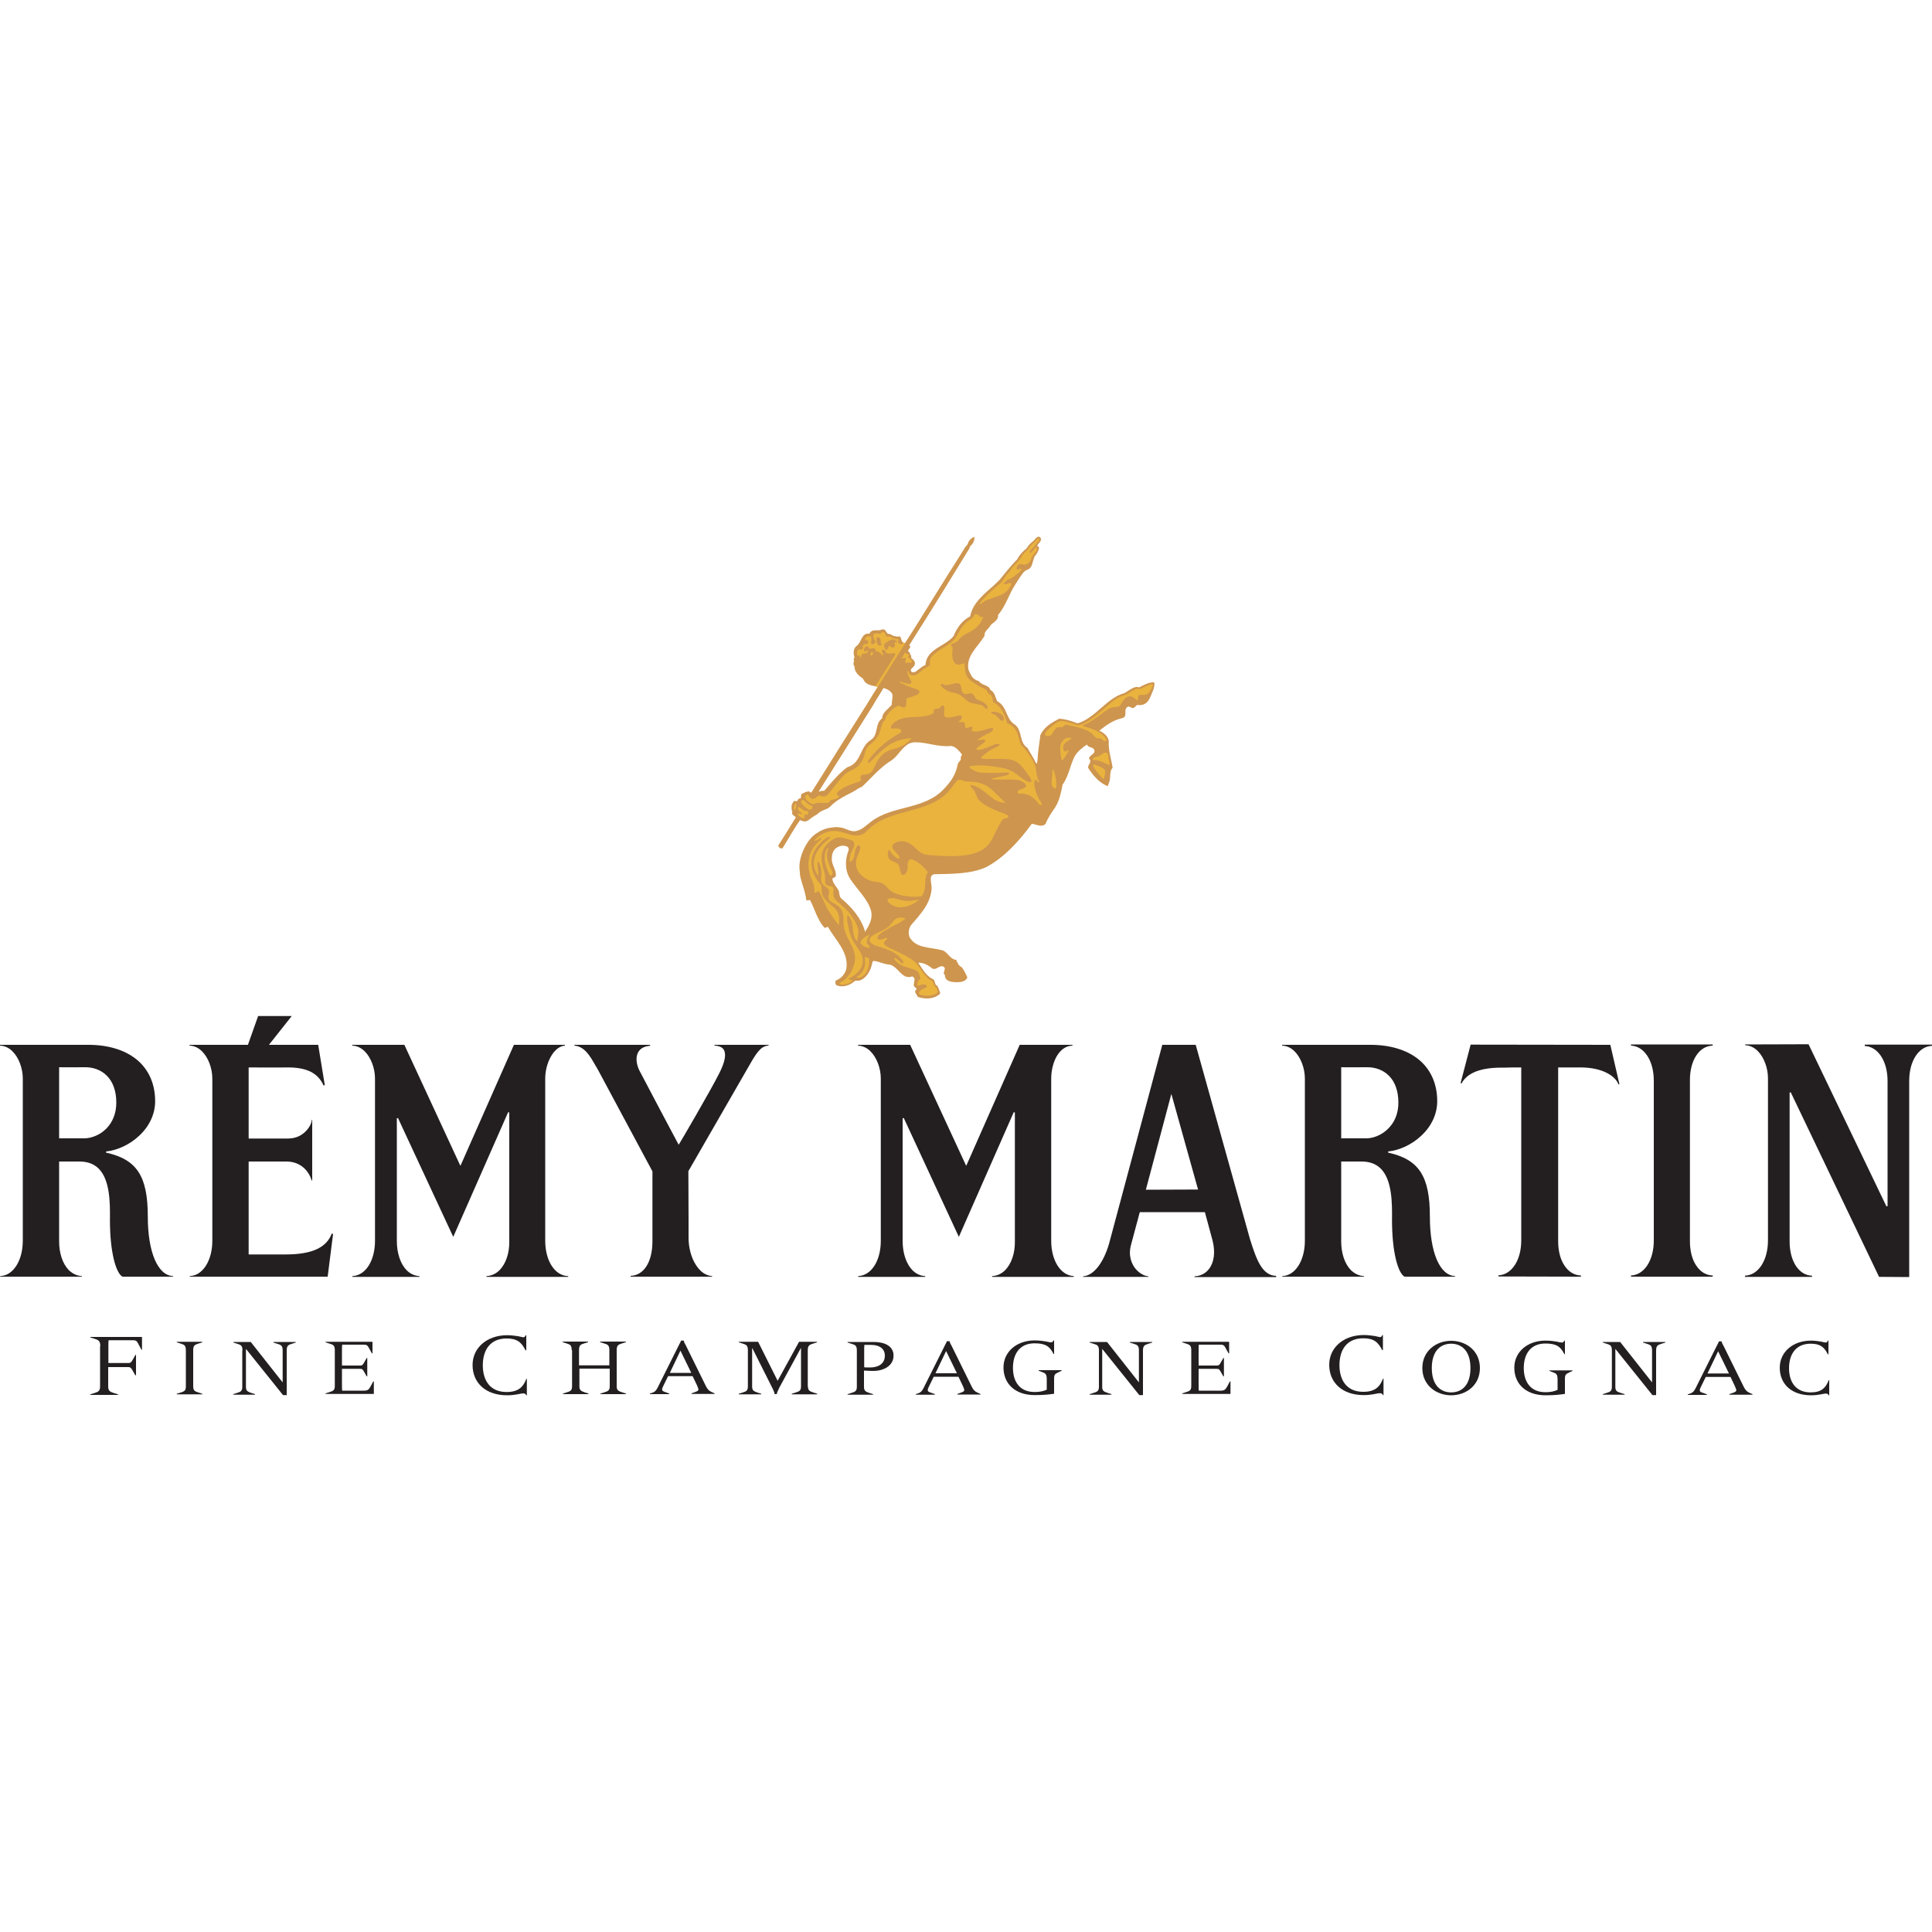 <?xml version="1.0" encoding="utf-8"?>
<!-- Generator: Adobe Illustrator 23.0.1, SVG Export Plug-In . SVG Version: 6.00 Build 0)  -->
<svg version="1.1" id="Layer_1" xmlns="http://www.w3.org/2000/svg" xmlns:xlink="http://www.w3.org/1999/xlink" x="0px" y="0px"
	 viewBox="0 0 1000 1000" style="enable-background:new 0 0 1000 1000;" xml:space="preserve">
<style type="text/css">
	.st0{fill-rule:evenodd;clip-rule:evenodd;fill:#231F20;}
	.st1{fill-rule:evenodd;clip-rule:evenodd;fill:#CE954E;}
	.st2{fill-rule:evenodd;clip-rule:evenodd;fill:#EAB33E;}
</style>
<g>
	<path class="st0" d="M76.5,629.7c0-21-5.7-29.6-21.6-33.1l0,0l0-0.6l0,0c5.9-0.6,12.3-3.6,17.1-8.1c5.4-5,8.3-11.4,8.3-17.9
		c0-9.1-3.4-16.6-9.7-21.7c-6.1-4.9-14.7-7.5-24.9-7.5l0,0H0v0.4l0,0c2.4,0.1,4.6,1.1,6.5,3c3.2,3.2,5.3,8.7,5.3,14.1l0,0v83.9l0,0
		c0,10.3-5,18.1-11.7,18.3c0,0.1,0,0.2,0,0.3l0,0h42.3v-0.1v-0.2l0,0c-2.5-0.1-4.8-1.2-6.8-3.1c-3.2-3.3-5-8.7-5-14.9
		c0-2.9,0-10.7,0-20.6l0,0l0-20.4v-0.3h0.3h10.2l0,0c4.2,0,7.5,1.2,10,3.7c5.9,5.9,5.9,17.9,5.8,26.6c0,16.9,3.2,27.6,6.5,29.3
		c1,0,17.2,0,26.2,0l0,0v-0.3l0,0C81.7,660.2,76.5,648.2,76.5,629.7L76.5,629.7L76.5,629.7L76.5,629.7z M43.7,589.2H30.9h-0.3v-0.3
		v-29.3v-6.9v-0.3l0.3,0l0,0c0.1,0,6.8,0.1,12.9,0c4.5-0.1,8.6,1.5,11.4,4.3c3.3,3.2,5,8.1,5,14c0,5.4-1.8,10-5.1,13.4
		C51.4,587.9,46.6,589.2,43.7,589.2L43.7,589.2L43.7,589.2L43.7,589.2z"/>
	<path class="st0" d="M740.1,629.7c0-21-5.7-29.6-21.6-33.1l0,0l0-0.6l0,0c5.9-0.6,12.3-3.6,17.1-8.1c5.4-5,8.3-11.4,8.3-17.9
		c0-9.1-3.4-16.6-9.7-21.7c-6.1-4.9-14.7-7.5-24.9-7.5l0,0h-45.7v0.4l0,0c2.4,0.1,4.6,1.1,6.5,3c3.2,3.2,5.3,8.7,5.3,14.1l0,0v83.9
		l0,0c0,10.3-5,18.1-11.7,18.3c0,0.1,0,0.2,0,0.3l0,0h42.3v-0.1v-0.2l0,0c-2.5-0.1-4.8-1.2-6.8-3.1c-3.2-3.3-5-8.7-5-14.9
		c0-2.9,0-10.7,0-20.6l0,0l0-20.4v-0.3h0.3h10.2l0,0c4.2,0,7.5,1.2,10,3.7c5.9,5.9,5.9,17.9,5.8,26.6c0,16.9,3.2,27.6,6.5,29.3
		c1,0,17.2,0,26.2,0l0,0v-0.3l0,0C745.2,660.2,740.1,648.2,740.1,629.7L740.1,629.7L740.1,629.7L740.1,629.7z M707.3,589.2h-12.8
		h-0.3v-0.3v-29.3v-6.9v-0.3l0.3,0l0,0c0.1,0,6.8,0.1,12.9,0c4.5-0.1,8.6,1.5,11.4,4.3c3.3,3.2,5,8.1,5,14c0,5.4-1.8,10-5.2,13.4
		C714.9,587.9,710.2,589.2,707.3,589.2L707.3,589.2L707.3,589.2L707.3,589.2z"/>
	<path class="st0" d="M293.9,660.5c-6.8-0.3-11.7-8-11.7-18.3l0,0v-83.9l0,0c0-7.8,4.2-16.6,10.2-17.1l0,0v-0.4h-26.4l-27.4,62
		l-0.3,0.6l-0.3-0.6l-28.7-62l-27,0v0.4l0,0c2.4,0.1,4.6,1.1,6.5,3c3.2,3.2,5.3,8.7,5.3,14.1l0,0v83.9l0,0c0,10.4-4.9,18-11.7,18.3
		l0,0v0.4h34.7l0,0c0-0.1,0-0.3,0-0.4c-2.4-0.1-4.6-1.1-6.5-2.9c-3.3-3.3-5.2-8.9-5.2-15.3l0,0l0-31.6l0-31.9l0.6-0.1l28.6,61.5
		l28.4-64.5l0.6,0.1l0,5.7l0,13.5l0,19.2l0,0c0,13,0,25.3,0,28.3c0.1,6.2-1.8,11.6-5,14.9c-1.9,1.9-4.3,3-6.8,3.1l0,0v0.4h42.3v-0.1
		V660.5L293.9,660.5L293.9,660.5z"/>
	<path class="st0" d="M171.7,638.5c-2.7,7.3-10.3,10.8-23.9,10.8l0,0H129h-0.3V649v-25.2l0-22.3v-0.3h0.3h19.2l0,0
		c7.5,0,11.7,5,13.1,9.8c0.1,0,0.2,0,0.3,0l0,0v-31.4h-0.2l0,0c-0.1,1.6-1.1,3.9-3.2,6c-1.7,1.7-4.6,3.7-9.1,3.7l0,0H129h-0.3v-0.3
		v-29.3v-6.9v-0.3h0.3l0,0c0.1,0,14.5,0.1,20.1,0c9.8,0,15.6,3,18.4,9.4c0.2-0.1,0.4-0.2,0.6-0.3l0,0l-3.4-20.8h-24.8h-0.7l0.4-0.5
		l11.4-14.4h-17.4l-5.2,14.7l-0.1,0.2h-0.2l-30,0v0.4l0,0c2.4,0.1,4.6,1.1,6.5,3c3.2,3.2,5.3,8.7,5.3,14.1l0,0v83.9l0,0
		c0,10.3-5,18.1-11.7,18.3l0,0v0.3h71.4l2.8-22.1L171.7,638.5L171.7,638.5L171.7,638.5z"/>
	<path class="st0" d="M369.8,540.8l0,0.4l0,0c2.3,0.1,4,0.8,4.8,2.1c1.4,2.3,0.7,6.3-2.3,12.2c-4.5,9-20.5,36.3-20.7,36.5l0,0
		l-0.3,0.5l-0.3-0.5l0,0c-0.2-0.3-18.7-35.2-20.1-38c-1.3-2.7-2.2-6.6-0.5-9.5c1.1-1.9,3.2-3,6.1-3.2l0,0l0-0.5l-39.2,0v0.4l0,0
		c5.2,0.5,7.9,5.1,10.5,9.6c0.6,1,1.1,1.9,1.7,2.9l0,0l28.2,52.6l0,0.1v0.1v19.6l0,0c0,8.2,0,14.7,0,16.7
		c-0.1,10.6-4.5,17.3-11.3,17.6l0,0v0.4h42.2l0,0c0-0.1,0-0.2,0-0.3c-3.3-0.2-6.3-2.3-8.6-6.1c-2.3-3.7-3.6-8.7-3.6-13.7l0,0l0-8.8
		l-0.1-25.5v-0.1l0-0.1l0,0c0,0,29.6-51.4,29.6-51.4l0,0l1.9-3.3l0,0c3.5-6.1,5.9-10.2,10-10.3l0,0v-0.4H369.8L369.8,540.8
		L369.8,540.8z"/>
	<path class="st0" d="M555.8,660.5c-6.8-0.3-11.7-8-11.7-18.3l0,0v-83.9l0,0c0-4.1,1-8.3,2.8-11.5c2.1-3.6,4.9-5.5,8.2-5.6l0,0v-0.4
		h-27.3l-27.4,62l-0.3,0.6l-0.3-0.6l-28.7-62l-27,0v0.4l0,0c2.4,0.1,4.6,1.1,6.5,3c3.2,3.2,5.3,8.7,5.3,14.1l0,0v83.9l0,0
		c0,10.4-4.9,18-11.7,18.3l0,0v0.4h34.7l0,0c0-0.1,0-0.3,0-0.4c-2.4-0.1-4.6-1.1-6.5-2.9c-3.3-3.3-5.2-8.9-5.2-15.3l0,0l0-31.6
		l0-31.9l0.6-0.1l28.5,61.5l28.4-64.5l0.6,0.1l0,5.7l0,13.5l0,19.2l0,0c0,13,0,25.3,0,28.3c0.1,6.2-1.8,11.6-5,14.9
		c-1.9,1.9-4.2,3-6.8,3.1l0,0v0.4h42.3v-0.1V660.5L555.8,660.5L555.8,660.5z"/>
	<path class="st0" d="M660.5,660.4c-7.1-0.3-10-7.8-13.5-19l0,0l-28.1-100.6l-17.3,0l0,0c-1.4,5.3-27.6,103.1-27.6,103.1
		c-3,10.1-8.1,16.4-13.4,16.7l0,0v0.3h33.8l0,0c0-0.1,0-0.2,0-0.3c-2.3-0.1-5-1.8-6.9-4.2c-1.5-2-3.8-6.2-2-12.4l0,0l4.4-16.4
		l0.1-0.2h0.2l33.2,0h0.2l0.1,0.2l0,0c0,0,4,14.8,4,14.8c1.4,5.9,0.7,11.1-2,14.5c-1.8,2.3-4.4,3.6-7.4,3.7l0,0v0.4h42.3l0,0
		C660.5,660.7,660.5,660.5,660.5,660.4L660.5,660.4L660.5,660.4L660.5,660.4z M619.7,615.7l-26.2,0.1h-0.4l0.1-0.4l12.8-48.1
		l0.3-1.1l0.3,1.1l13.4,48l0.1,0.4L619.7,615.7L619.7,615.7L619.7,615.7z"/>
	<path class="st0" d="M833.5,540.8l-72.3-0.1l-5.2,19.9l0,0c0.2,0.1,0.4,0.2,0.5,0.2c2.8-5.4,9.6-8.1,20.2-8.2c0.5,0,1.3,0,2.4,0
		c1.9-0.1,4.7-0.1,8-0.1l0,0h0.3v0.3V642l0,0c0,10.2-4.9,17.8-11.8,18.1c0,0.2,0,0.4,0,0.6l0,0l42.7,0.1l0,0c0-0.2,0-0.4,0-0.6
		c-3.4-0.1-6.4-1.9-8.5-5.1c-2.2-3.2-3.3-7.7-3.3-12.7c0-3.4,0-44.9,0-72.3l0,0l0-17.3v-0.3l0.3,0l0,0c4.6,0,9,0,11.2,0
		c11.5,0,18.2,4.5,19.7,8.8c0.1,0,0.3-0.1,0.5-0.2l0,0L833.5,540.8L833.5,540.8L833.5,540.8z"/>
	<path class="st0" d="M878,655.1c-2.2-3.2-3.3-7.7-3.3-12.7c0-2.6,0-21.2,0-41.7c0-20.5,0-39.1,0-41.7c0-4.9,1.1-9.4,3.3-12.7
		c2.1-3.2,5.1-5,8.5-5.1c0-0.1,0-0.4,0-0.6l0,0h-42.3l0,0c0,0.2,0,0.4,0,0.6c6.8,0.3,11.8,7.8,11.8,18.1l0,0v41.4v41.4l0,0
		c0,10.2-4.9,17.8-11.8,18.1c0,0.2,0,0.4,0,0.6l0,0h42.3l0,0c0-0.2,0-0.4,0-0.6C883.1,660.1,880.1,658.3,878,655.1L878,655.1
		L878,655.1L878,655.1z"/>
	<path class="st0" d="M965.2,540.8c0,0.2,0,0.4,0,0.6c6.8,0.3,11.8,7.8,11.8,18.1l0,0l0,21.4l0,43.4l-0.6,0.1l-40.3-83.9l-32.8,0.1
		v0.4l0,0c2.4,0.1,4.6,1.1,6.5,3c3.2,3.2,5.3,8.7,5.3,14.1l0,0v83.9l0,0c0,10.4-5,18-11.9,18.3c0,0.2,0,0.4,0,0.6l0,0h34.7l0,0
		c0-0.2,0-0.4,0-0.6c-3.4-0.1-6.2-1.9-8.3-5c-2.1-3.2-3.3-7.6-3.3-12.7l0,0l0-18.6l0-58.5l0.6-0.1l45.7,95.5l15.6,0.1V559.4l0,0
		c0-10.2,4.9-17.8,11.8-18.1c0-0.1,0-0.4,0-0.6l0,0H965.2L965.2,540.8L965.2,540.8z"/>
	<path class="st1" d="M461.4,393.6c-5.8,3.5-10,8.7-15.1,13.5c-1.8,0.7-3.4,2-5.1,2.9c-4.2,2.1-8.7,4.4-11.6,7.6
		c-2.2,1.9-3.9,1.2-6.8,4c-1.6,0.8-3.2,2-4.2,2.8c-2,1.5-3,0.5-4.5,0.1c-3.2,4.5-6.1,9.8-9.1,14.6c-1.1,0.1-1.6,0-2.2-1.4
		c3-4.8,6.2-9.8,9.1-14.6c-0.2-0.7-2.8-1.5-1.7-2.9c-0.6-0.7-0.4-1.7-0.5-2.9c0-0.7,0.4-1.2,0.6-1.7c0.8-2.2,2,0,2.6-1.4
		c0.5-1.3,1-0.6,1.6-1.2c0.3-1.7-0.2-2.1,1.7-2.6c0.9-0.7,1.1-0.4,2.2-0.8c0.4-0.1,1.1,0.6,1.5,0.7c5.1-8,10.1-16.2,15.3-24.4l0,0
		l13.7-21.7l0,0c1.5-2.6,5.4-8.7,5.4-8.7s-1-0.2-1.4-0.3c-2.5-0.6-5-0.9-6.2-3.9c-2.3-1.6-4.5-3.5-4.4-6.4c-0.7-0.6-0.7-1.9-0.2-2.6
		c-0.1-0.4-0.6-1,0.2-2c-0.8-2.5-0.6-4.6,1.1-6c2.6-1.8,2.5-7,6.6-6.3c1.4-2.9,4.3-1.1,6.2-2.1c2.9-0.9,2.2,2.8,4.4,2.2
		c1.4,1,3.1,1.6,5.1,1.3c1.3,0.9,0.3,3.2,2.7,3.5c2.3-3.6,4.8-7.4,7-11c5.5-8.9,10.5-16.9,15.9-25.5c3.3-5.1,5.4-8.6,8.5-13.5
		c0.8-0.7,1.1-1.2,1.4-2.2c0.9-2.2,3.2-2.8,3.2-2.8c0,0,0.2,2.2-1.4,4c-0.8,0.7-1,1-1.2,1.9c-5.2,8.5-20.9,34.1-31.2,50.2
		c1.7,1.1-1.2,2.2-0.4,3.3c0.4,0.4,0.8,0.1,0.8,0.8l0,0l-0.1,0.5l0,0c1.1,0.5,0.5,1.4,0.9,2.2c1.2,0.7,2.3,2.1,1.5,3.6
		c-0.3,1-2.3,1.7-1.8,2.9c0.3,0.3,0.4,0.6,0.9,0.7l0,0l1.3-0.2l0,0c1.8-1.2,3.3-2.8,5.3-3.6c0.5-8.4,10.3-9.6,14.6-15
		c1.6-4.1,4.4-8.1,8.6-10.2c0.7-4.7,4.1-8.6,7.7-12c2.5-2.3,5.3-4.6,7.5-6.9c0,0,5.6-7.1,9.1-10.6l0,0l0.8-1.4l0,0
		c1.2-1.6,2.1-2.7,4.2-4.4c0.8-1.6,2.3-2.8,3.6-3.9c1.2-1.5,2-2.1,2.4-2c0.5,0,1.3,0.3,1.3,1.3c0,1.3-1,1.7-2.1,3.5
		c0.6,0,1.2,0.6,1.1,1.3c-0.3,1.2-1.2,2.9-2.4,4.3c-0.4,1.5-0.8,2.3-1.1,3.6c-0.7,2.5-1.8,2.7-2.7,3.2c-1.5,0.4-2.6,2-6,7.4
		c-3.4,5.1-4.9,11.1-9,15.9c0.2,3.4-3.2,3.7-4.4,6.2c-3.9,4.1-1.9,3.4-2.9,5.1c-3.4,5.4-9.4,10-8,17.1c1.1,2.2,1.7,4.9,5.3,5.8
		c1.8,2.5,5.2,1.9,6,4.6c2.3,1.1,2.6,3.8,3.5,5.8c5.4,2.8,4.4,9.4,9.3,12.2c3.9,3.2,2,9.1,6.4,12c1.5,2.7,3.3,5.4,4.6,8.2
		c0.7-0.5,0.5-1.8,0.7-2.7c0.1-3.8,1-8.5,1.4-12.1c1.9-4.2,5.7-6.4,9.7-8.5c3.4,0.2,6.5,1.2,9.5,2.4c9.2-2.6,15.1-13.2,24.4-15.7
		c2.4-1.3,5.1-3.9,7.5-2.9c2.5-1.3,4.8-2.6,7.7-2.7c0.6,1.1-0.1,3.3-0.5,4.3c-1.7,3.8-2.4,8.2-8.3,7.5c-1.1,0.9-1.6,2.2-3.1,1.3
		c-0.6-0.4-1.3-0.7-2-0.2c-2.1,1.7,0.7,5.1-2.9,5.8c-4.3,0.9-8.1,3.7-11.5,6.4c2.3,1.1,4.4,2.7,4.9,5.3c-0.3,5,1.3,9.3,2,13.9
		c-1.9,1.9-0.8,5.1-1.8,7.5l0,0l-0.7,2l0,0c-4.3-1.5-7.8-5.7-10.2-9.5c-0.2-1.7,2.3-3.1,0.5-4.7c-0.1-1.9,3.7-2.4,2.6-4.7
		c-0.9-1.6-2.9-0.8-3.7-2.6c-2.1,1.3-4.7,3.4-6.2,5.8c-2.6,4.8-3.1,10.4-6.4,14.9c-0.8,4.1-1.6,8.2-3.8,11.7
		c-1.8,2.7-3.8,5.4-4.9,8.4c-1.5,2.2-4.6,0.7-6.2,0.4c-0.5-0.1-1-0.4-1.1-0.1c-6.4,8.7-14.3,17.5-23.7,22.4
		c-8,3.5-17.4,3.4-26.8,3.6c-3.1,0.8-1.1,4.6-1.3,7.7c-0.7,7.5-5.3,12.5-10.7,18.7c-1.2,2-1.5,4-0.7,6.2c3.3,5.8,10.4,5.1,16.2,6.6
		c3.4,0.4,4.5,4.9,7.9,5.1c0.6,1.4,1.4,3.3,2.9,3.8c1.2,1.6,2.1,3.5,2.9,5.3c-0.8,2-2.9,2.4-5,2.5c-2.3,0-6.7-0.1-6.6-3.7
		c-1.9-1.3,1.7-3.8-1.4-4.6c-2-0.1-3.4,2.3-5.3,1.1c-2-1.7-4.5-3-7.1-2.9c2.1,3.1,4.1,7,7.8,8.6c1.1,0.9,0.5,2.8,2,3.3
		c0.7,1.2,1.2,2.6,1.6,4c-2.9,2.9-7.4,3.2-11.7,1.8c-0.2-1.3-2.4-2.5-0.7-3.8c0.3-1.3-1.4-1-1.3-2.2c-0.2-1.6,1.4-3.8-0.9-4.6
		c-5.6,2.1-7.5-6.3-12.6-6.2c-2.9-0.5-7-2.4-7.8-1.6c-0.2,0.8-0.4,1.6-0.7,2.7c-0.9,3-3.1,6.5-6.4,7.3l0,0h-0.4l0,0
		c-0.3,0.1-1.3-0.2-1.8,0.2c-2.4,2.2-5.8,3.3-8.9,2.4c-1.2-0.3-1.3-1.8-0.9-2.7c2.7-0.9,4.9-3.4,5.5-6.2c1.2-8.7-5.7-14.6-9.5-21.5
		c-0.9-0.2-1.6,1.1-2.2,0c-3.5-4.1-4.7-9.3-7.1-13.9c-0.8-0.3-1.4,0.7-2-0.2c-0.5-4.7-2.6-8.7-3.3-13.3c0.2-0.9-0.3-2.2-0.2-3.3
		c-0.3-5,3.1-13.8,8.4-17.5c2.6-1.8,4.9-2.9,8.5-3.3c1.9-0.2,2.2-0.3,3.4-0.1c3.3,0.1,5.6,2.4,8.7,2c3.7-0.8,5.2-2.8,8.3-5.1
		c11.4-8.5,27.5-5.8,37.7-17c3.3-3.5,5.8-6.9,6.9-12.4c0.4-1.9,1.9-1.6,1.6-3.6c-0.1-0.8,0.8-0.9,0.5-1.8c-1.7-1.9-3-3.8-5.5-4.2
		c-6.8,0.7-12.2-1.9-18.5-1.9c-1-0.1-2.5,0.3-3.5,0.8C466.6,387.1,464.8,391.3,461.4,393.6C461.4,393.6,461.4,393.6,461.4,393.6
		L461.4,393.6L461.4,393.6z M438.3,438.1c-1.5-0.6-3.3-0.5-5,0.5c-2.5,1.5-2.9,4.2-2.7,7.1c0.4,2.7,2.4,5,2,7.8
		c-0.4,0.8-1.3,0.7-1.8,1.3c0.2,2.4,2.2,4.1,3.3,6.2c0.5,1.3,0.2,3,1.3,4c5.6,4.7,10.2,10.2,12.2,16.6c0,0,0,0.6,0,0.9
		c2.1-3.2,4.2-6.7,3.3-10.9c-1.7-6.3-7.2-11.1-10.8-16.6c-2.7-4.1-2.9-9.7-0.9-14.8C439.3,440.1,439.6,438.7,438.3,438.1
		L438.3,438.1L438.3,438.1L438.3,438.1L438.3,438.1z M423.7,409.8c0,0,1.3-0.6,2.9-0.5c0.3-0.1,7.2-9,12-12.2
		c7.3-2.1,6.3-10.5,12.1-14.1c4.2-2.6,1.9-8.3,5.9-11.2c0-3,3.1-4.8,4.9-6.9c0.1-1.8,0.6-3.8,0.4-5.5c-0.8-1.9-2.9-2.8-4.6-3.3
		c-1.9,3.3-3.3,5.2-5.5,9.1C442.3,380.2,433.5,394.4,423.7,409.8L423.7,409.8L423.7,409.8L423.7,409.8L423.7,409.8z"/>
	<path class="st2" d="M468.6,332.8l-14.2,22.7l-1.3-0.3l0,0c0,0,14.2-22.5,14.4-22.8C467.9,332.8,468.6,332.8,468.6,332.8
		L468.6,332.8L468.6,332.8L468.6,332.8L468.6,332.8z"/>
	<path class="st2" d="M451.3,337.5c-0.6,0.1-1.2,1.9-0.4,1.8C451.8,339.2,452.4,337.3,451.3,337.5L451.3,337.5L451.3,337.5
		L451.3,337.5L451.3,337.5z"/>
	<path class="st2" d="M468.7,337.4c-0.8,1.2,2.8,0.7,1.3,2.7c-0.1,0.2,0.6-0.1,1.9,2.2c0.2,0.4,0.2,0.7-0.3,0.7
		c-1.2-0.2-3.5,0.4-3.2-0.4c0.7-1.4,0.7-1.9,0.4-2c-1.1-0.2-2.5,0.7-2,0C467.3,339.7,468.7,337.4,468.7,337.4L468.7,337.4
		L468.7,337.4L468.7,337.4L468.7,337.4z"/>
	<path class="st2" d="M449.8,329.3c-1,0.1-1.7,0.4-2.1,1.5c-0.4,0.9,2.2,0.2,1.7,1.7c-0.6,1.6-0.9,0.3-2,1c-1.8,1.2,0,1.4-1.1,2.4
		c-1.5,1.3-1.1-1.1-2.3,0.7c-0.6,0.8-0.6,2.9,0.1,2.7c1-0.3,1,0.5,1.4,1.4c0.4,0.9-0.4-2.1,1.3-2.4c1.7-0.3,2.4,0,2.4-1.3
		c0-1.3-1.9,1.5-2-0.5c0-1.5,1.1-2,1.5-2c1.5,0,0.6,1.7,2,1.3c3.3-1.1,1.7,1.2,3.2,1.4c2.2,0.3,2.2,2.1,3,2c0.8,0-1.3-2.9,0-2.9
		c2.3,0,0.9,1.7,2.5,1.9c1.6,0.2,3.1-0.2,3.7,0c0.6,0.2,1,1,1.2,1c0.2,0,2.9-4.4,3.4-5.2c0.2-0.2-1.7-0.3-2.6-1.2
		c-0.7-0.7,0.3-2-0.4-2c-3,0-3.1-1.6-5.2-1.3c-1.6,0.3-1-2.4-2.5-2.3c-1.5,0.1-0.1,0.9-1.9,0.8c-1.8-0.1-2.7-0.6-3,0.7
		c-0.2,1.3,0.1,2,1,3.2c0.6,0.8-2,2.2-2.2,1.2c-0.2-1,0.5-2.6,0-3.3C450.5,329.2,449.8,329.3,449.8,329.3L449.8,329.3L449.8,329.3
		L449.8,329.3L449.8,329.3z"/>
	<path class="st2" d="M541.5,378.8c1.6-2,5.2-5.2,7.5-5.6c2.2,0.1,2.3,0.2,4.8,0.9c2.1,0.6,2.2,0.8,4.4,1.3
		c8.4-2,16.7-13.4,22.4-15.1c3.3-1,3.9-1.9,6.1-3.1c0.9-0.5,1.5-0.8,2.8-0.6c0.9,0.1,1.1-0.1,2.2-0.7c2-0.9,2.1-1,3.5-1.5
		c1.4-0.4,1.8-0.2,1.4,0.5c-0.7,1.4-1.6,4.8-4.5,4.8c-2.9,0.1-2.8-0.5-3,1.2c-0.2,1.8,0.3,2.2-1.8,0.6c-2.1-1.6-3.7-1.6-5.8,1
		c-1.9,2.3-1.2,3.2-3.6,3.4c-3.3,0.3-3.6,0.5-6.4,2.6c-2.8,2.2-5.8,4.4-9.2,6.1c-1.7,0.8-2.9,1-0.2,1.7c2.3,0.6,6.8,2.1,9.4,4.8
		c2.1,2.2,1,3.5-1,1.7c-1.9-1.8-1.5,1.2-4.8-2.5c-0.7-0.8-1.2-1.3-2.9-2.1c-4.1-1.8-7.3-2.4-9-2.7c-1.8-0.3-1.6-1-2.8,0
		c-1.2,1-0.7,0.8-2.5,0.9c-1.8,0.2-1.3-0.4-2.9,1.8c-1.6,2.2-1.2,2.8-3.4,2.7C540.2,381,540.9,379.5,541.5,378.8L541.5,378.8
		L541.5,378.8L541.5,378.8L541.5,378.8z"/>
	<path class="st2" d="M552.1,381.9c1.9,0,3.7-0.3,1.1,1.3c-2.5,1.6-3.1,2.2-2.8,4.8c0.1,0.9,1.4,1.2,1.8,0.7c0.7-1,1.1-0.6,0.6,0.5
		c-0.5,1.1-1.1,1.9-2.1,3.3c-1.2,1.7-1,1.3-1.3,0.3c-0.5-1.8-1.2-7.2,0.2-8.7C550.8,382.6,551.7,381.9,552.1,381.9L552.1,381.9
		L552.1,381.9L552.1,381.9L552.1,381.9z"/>
	<path class="st2" d="M566.8,391.9c2.3-0.5,2.3-0.6,3.8-1.7c1.5-1.1,2.9-1,3.1,1.3c0.2,2.3,0.7,3.6,0.7,4.3c0,0.7-4.7-2.4-7.4-2.3
		C564.8,393.6,565.8,392.1,566.8,391.9L566.8,391.9L566.8,391.9L566.8,391.9L566.8,391.9z"/>
	<path class="st2" d="M566.8,395.8c2.4,0.9,5.1,2,5.2,3.2c0.1,1.2-0.3,3.1-0.5,3.8c-0.2,0.7-0.5,0.4-1-0.1c-0.5-0.5-4.4-5.1-4.6-6
		C565.8,395.9,565.8,395.4,566.8,395.8L566.8,395.8L566.8,395.8L566.8,395.8L566.8,395.8z"/>
	<path class="st2" d="M544.7,399.7c0,3.9-1.3,6.7,0.8,8.1c1.2,0.8,0.9,0.6,1.2-0.8c0.2-1.5-0.2-5.3-1.1-7.7
		C544.6,396.9,544.7,399.1,544.7,399.7L544.7,399.7L544.7,399.7L544.7,399.7L544.7,399.7z"/>
	<path class="st2" d="M430.5,453c0.6-0.7,0.6-1.5,0.2-2.1c-5.1-9.9-1.1-10.9-2.2-12.2c-1.7,2-2.8,5.8,0.3,12.8
		C429.9,453.5,429.9,453.7,430.5,453L430.5,453L430.5,453L430.5,453L430.5,453z"/>
	<path class="st2" d="M471.1,466.3c1.4-0.1,3.6-0.5,4.7-0.7c-1.2,1.2-3.3,2.3-4.4,2.8c-2.3,1-7.5,2.7-11.4-1.3
		c-1.3-1.3-0.4-2.2,1.4-2.2C464,464.7,466.7,466.6,471.1,466.3L471.1,466.3L471.1,466.3L471.1,466.3L471.1,466.3z"/>
	<path class="st2" d="M454.6,484.3c-0.5,0.6-0.9,2.4,1.2,2c1.1-0.2,1.6-0.3,2.2-0.7c0.7-0.4,1.5,0.3,1.2,0.5c-1.4,1.2-2,1.7-1.4,2.8
		c1,1.7,13.4,5.7,16.9,10.2c2.2,2.9,4.2,6.9,7.2,8.3c0.4,0.2,0.8,0.4,0.8,0.5c1,3.5,1.7,2.3,2.3,4.1c0.6,1.6,0.3,1.8-0.5,2.3
		c-0.9,0.6-3.2,1.5-6.7,0.9c-4-0.6-1.9-2.7,1-3.8c2.2-0.8,0.1-2.8-3.1-1.3c-1.2,0.6-1.2-0.8-0.3-2.5c0.8-1.6,1.6,0.4,0.4-3.3
		c-1.2-3.7-7.1-2.5-11.2-6c-2.9-2.5-2-4.1,1.7-0.1c0.9,1,2.3,0.4,0.2-1.9c-2.4-2.7-4.7-4.3-13.1-6.8c-0.8-0.2-7.2-2.8,0.1-6.3
		c5-2.4,5.9-2.6,8.7-6.2c1.6-2,2.9-2.5,6.6-1.7c-1.4,1.4-3.6,2.6-5.8,3.6C461.3,479.8,455.7,482.8,454.6,484.3L454.6,484.3
		L454.6,484.3L454.6,484.3L454.6,484.3z"/>
	<path class="st2" d="M450.1,483.8c-1.5,2.6-2.1,4.2-0.7,5.3c1.3,0.9,1,2.1-1.3,1.1c-2.1-0.9-4.3-2.3-0.6-5
		C448.2,484.6,449.5,484,450.1,483.8L450.1,483.8L450.1,483.8L450.1,483.8L450.1,483.8z"/>
	<path class="st2" d="M445.8,503.7c2.6-3.2,2-6.7,1.8-8.4c-0.1-0.3,0.5,0.1,0.8,0.2c0.4,0.1,0.5,0.2,1.2,0.4
		c0.3,0.1,0.3,0.4,0.3,0.9c0,4.6-1.6,8.1-4.8,9.2c-0.5,0.2-1.5,0.1-2-0.2C444.3,505.2,444.7,505,445.8,503.7L445.8,503.7
		L445.8,503.7L445.8,503.7L445.8,503.7z"/>
	<path class="st2" d="M477,463.9c-2.8,0.6-9.4,0.3-13.6-1.5c-5.7-2.5-3.6-5.4-10.4-6c-4.9-0.5-13.2-5.7-8.7-14.4
		c2.2-4.7-0.1-5.4-1-3.4c-1.2,2.5-0.7,4.1-1.7,6c-0.2,0.4-0.9,1.4-1.8,1.6c-0.1-1.3,0-2.1,0.2-3.1c0.5-3.2,4.8-7.1-0.2-8.5
		c-4.9-1.4-6.7-2.1-10.6,1.3c-5.1,4.4-4.5,8.9-2.6,15.3c0.5,1.7,0.5,3,0.5,4c-0.1,2-0.3,2.9,2.4,3.4c1.7,0.3,2.1,0.5,1.9,2.6
		c-0.3,3.6,0.4,4.1,3.9,7.1c4.9,4,7.6,9,8.3,10.9c1.4,3.7,0.3,4.9,0.2,7.9c-0.5-0.3-1.2-0.7-1.7-2.5c-0.8-2.5-0.6-4.1-1-6.5
		c-0.3-1.7-1.3-3.7-2.4-4.5c-0.5,2.3-0.1,4,0.4,5.8c1.5,11,8.8,12.4,7.3,19.7c-0.6,2.7-2.7,4.5-3.6,5.2c-1.3,1.1-2.3,1.6-3.8,2.3
		c0.8,0.5,1.4,0.8,2.6,0.8c-1.1,0.7-1,0.8-1.8,1.3c-0.9,0.5-2.7,1-3.9,0.9c-1.2-0.2-2.1-0.3-0.3-1.4c1.4-0.9,2.5-1.6,4.5-4.4
		c7.3-12.6-4-16.1-3.5-27.3c0.4-10.9-9.3-7.4-7.7-13.4c1.3-4.9-3.6-3-3.9-7.8c0-0.5,0-1.1,0.1-1.7c0.6-4.7-2.1-10-2-6.3
		c0,1.8,1.1,6.7,0.1,5.5c-2.4-3.2-3-8.3,0.7-13.5c2.8-3.9,6.7-5.7,5.7-6.1c-0.8-0.3-3,0.8-6.4,4.8c-4.3,5-4.1,11.8-0.4,17.3
		c0.6,0.9,1.3,1.7,2,2.5c0.8,1.1,0.1,3,0.9,5.5c1,2.4,3.9,4.7,5.6,6.1c3.2,2.5,3.2,5.6,3,9.4c-1.9-1.7-3.5-4.5-5.3-7.2
		c-1.7-2.5-3.9-8.5-5.1-10.1c-0.7-0.9-1.7,1.4-2.3,0.4c-0.1-4.2-0.9-5.4-1.4-6.5c-3.1-7.2-2-14.2,2.6-18.9c1-1,2.6-2.2,2.3-2.6
		c-0.2-0.3-0.7-0.1-1.5,0.5c-0.4,0.4-1.7,1.1-2.1,0.6c0.4-0.6,1.2-1.2,1.7-1.7c4.5-3.5,8.7-3.8,13.2-2.4c4.1,1.2,8.5,3.2,12.3-0.8
		c12.1-12.7,33.5-8,43.9-22.5c3-4.2,3.2-4.5,6-3.5c2.8,0.9,3,0.1,6.9,0.8c6.8,1.2,9.1,5.4,13.6,9.3c2.2,2,1,1.4-1.1,1
		c-4.7-0.9-8.1-6.4-13.3-8.3c-2.8-1.1-2.7-0.2-1.8,0.8c1.6,1.7,1.5,1.5,2.8,4.7c1.4,3.6,7.5,6.3,14.6,8.9c2.8,1,1.6,2.2,0,2.3
		c-1.7,0.1-2.5,2.4-3.7,4.6c-4.7,8.7-4.6,17.4-36.5,14.3c-3.1-0.3-4.8-2.1-6.9-4.1c-3.7-3.5-7-3.2-8.8-2.6c-2.6,1-3.9,2.3-0.4,5.7
		c1.4,1.3,1.7,2.2,1.4,3.2c-2.2-1.1-3.3-1.9-5.1-5c-1.3,1.9-1.1,5,1.6,6c3.9,1.5,3.3,2.1,4.1,5.2c0.6,2.2,0.8,1.6,1.4,2
		c1.3-0.2,2.5-2.1,2.4-3.9c-0.1-3,0.3-4.3,1.9-4.2c2.5,0.3,6.8,4,8.6,6.7c-1.7,1.7-1.3,6.8-1.6,8.6
		C478.1,462.3,477.6,463.1,477,463.9L477,463.9L477,463.9L477,463.9L477,463.9z"/>
	<path class="st2" d="M521.4,300.2c-2.7,2-1.6,2.5-0.5,2.1c4.3-1.7,2,1.1,1.4,2.2c-2.5,4.4-10.6,5-12.9,6.8
		c-2.2,1.8-3.5,2.3-1.1-0.5c2.8-3.3,7.9-7.6,10-9.3c0.7-0.8,2.1-3.7,4.3-5.7c2-3.5,4.5-4.5,6.2-7.8c0.5-1,1.5-2.2,3.3-3.6
		c1-2.1,3.4-3.8,4.1-4.5c1.1-2.1,2.6-1,1,0.6c-1.4,1.4-1.7,2.4-3,3.5c-1.1,0.9-1.4,1.9-1.1,2.3c0.4,0.3,1.2-0.9,2-1.8
		c1.2-2.7,2.6-0.1,0.8,1.3c-0.7,0.8-1.8,2.1-2.3,3.8c-0.4,1.7-2.8,3-4,2.6c-1.7-0.5-2.2-0.4-3,0.7c-0.7,1.1-0.4,2,0,1.9
		c4.8-1.5,0.4,1.9-1.2,3.1C524.1,299,523.3,299.3,521.4,300.2L521.4,300.2L521.4,300.2L521.4,300.2L521.4,300.2z"/>
	<path class="st2" d="M417,421.7c-1-0.2-0.6,1.2-0.6,1.3c0,1.1-0.9,0.6-2.1-0.1c-1.2-0.7-1.6-1.3-1.2-1.7c0.3-0.3,0.6-0.3,1,0
		c0.7,0.5,1.3,0,0.7-0.4c-0.6-0.5-1-0.8-1.5-1.5c-1-1.2,0.3-1.8,0.5-1.6c0.5,0.5,0.9,0.8,2,1.5c1,0.8,2.1,0.2,2.5,1.1
		C418.6,421.1,418,422,417,421.7L417,421.7L417,421.7L417,421.7L417,421.7z"/>
	<path class="st2" d="M410.9,417.7c0.1-0.7,0.6-1.8,1-1.8c0.4,0,0.3,0.9,0.2,1.7c-0.1,1-0.7,1.8-0.8,1.7
		C410.9,419.2,410.8,418.6,410.9,417.7L410.9,417.7L410.9,417.7L410.9,417.7L410.9,417.7z"/>
	<path class="st2" d="M420.5,417.7c0.2,1.3-1.6,1.7-2.7,0.9c-1-0.7-1.5-1.2-2.3-2.1c-1.5-1.5-0.8-1.9-0.4-2.3c0.4-0.4,1,0,1.1,0.1
		c0.2,0.2,0.5,0.5,1.3,1.2C419.4,417.5,420.2,416.4,420.5,417.7L420.5,417.7L420.5,417.7L420.5,417.7L420.5,417.7z"/>
	<path class="st2" d="M456.2,376.1c0.5-2,1.3-3.2,2.1-3.4c-0.5-0.7,0.7-2.6,2.3-4.3c1.9-2,4.3-3.6,5.4-2.9c2.1,1.4,3.1,1,3.2-2.5
		c0-1.5-0.3-1.5,1.2-1.9c1.8-0.5,1.9-0.5,3.8-1.3c1.8-0.7,2.9-2.2-0.2-3.2c-3.1-1-4.5-1.6-6.5-2.5c-2-0.8-3.1-1.9-0.2-0.9
		c3.4,1.2,5.5,1.1,3.8-1.6c-1.9-3-1.8-6.3-0.6-3.2c0.5,1.3,2.6,1.6,4.3,0.5c1.9-1.2,2.4-2.2,4.1-3.1c3.6-2,2.1-1.3,2.4-3.7
		c0.6-4.4,9-7.1,12.3-10.8c3.1-3.3,2.7-6.8,9.2-11.1c2.1-1.4,0.8-3.3,3.7-1.8c0.3,0.2,0.6,0.5,0.6,0.8c0.6,0.7,2.4-1,1.4,1.2
		c-3.2,7-9.1,6.8-11.6,10c-2.7,3.5-4,2.1-4.6,3.4c-0.4,0.9,0.9,0.7,0.8,1.8c-1,7.5,1.8,9.7,5.4,7.8c2.1-1.1-1.2,5.2,4.5,9.3
		c6.4,4.6,7.3,3.2,8.2,5.6c0.7,1.9,2.4-0.2,2.8,5.2c1.4,0.4,3.4,1.9,5.1,5c0.8,1.5,1.6,3.4,2.2,5.8c6.1,2.5,5.3,7,7.2,11.4
		c1.9,1.2,7.2,8.6,7.6,12c1,7.9,2.4,6.3,1.8,7c-0.8,0.9-1.1-1.7-2.2-0.8c-1.3,1.1,0.9,8.2,2.6,10.5c1.7,2.3,0.5,3-0.6,1.7
		c-1.1-1.3-4.1-5.7-9.7-5.3c-2.3,0.2-1.5-1.9,1-2.5c4.9-1.3,0-4.5-3-4.7c-3.7-0.3-8.7,0-10.5-0.1c-1.8-0.1-4.2-0.2-0.5-0.9
		c3.7-0.8,5.6-1.1,6.7-1.6c1.1-0.5,1-1.3-1.8-1.1c-3.5,0.3-10.9,0.2-13-0.1c-2.2-0.3-6.2-2.8-4.9-3.1c5-1.3,13.6,0.1,17,0.8
		c5.8,1.1,7.7,4.1,11.6,6.4c2.9,1.7,4.8,1.3,1.7-2.7c-3.1-4-4.7-8-11.6-8.3c-6.9-0.3-9.5,0.1-11.1-0.1c-1.7-0.2-2.5-0.3-0.8-1.7
		c1.7-1.4,3.6-3,7.1-4.5c3-1.3,0.8-2-1-1.3c-1.8,0.7-6,2.7-8.1,2.8c-1.6,0.1-1.9-0.3-0.8-1.2c1.5-1.2,1.6-1.3,2.9-2.2
		c1.6-1.1,1.6-2.3-0.9-1.8c-2.3,0.5-2.7,0.4-0.7-0.9c2.3-1.6,4.6-2.5,5.6-3.1c1.3-0.8,2.2-2.8-1.1-1.8c-3.6,1.2-6.6,1.8-7.7,1.5
		c-1.1-0.3-1.6-0.4-1-1.1c0.6-0.7,0.2-1.7-0.8-1.3c-1.1,0.4-3.1,1.3-2.8-0.5c0.3-1.7-1-2.1-1.9-2c-1.7,0-1.9,0.4-0.7-0.8
		c1.3-1.2,1.6-3.2-1.2-2.4c-2.8,0.8-4.7,1-6,0.8c-0.8-0.1-1.1-0.9-1-2.6c0-0.4,0-0.9,0.1-1.4c0.3-2.8-1.2-2.7-2.3-1
		c-0.7,1-2,0-2.8,0.9c-0.6,0.6-0.4,1.1-0.4,1.5c0,0.2-0.1,0.4-0.4,0.6c-5.2,2.9-12.5,0.9-17.4,3.1c-4.1,1.8-5.7,4.9-3.2,4.7
		c4.3-0.5,5.3,1.4,3.1,2.6c-8.7,4.7-13.3,10.6-14.8,12.4c-2.2,2.7-1.8,3.9,0.7,1.4c6-6.2,10.3-10.4,19-11.3c1.7-0.2,1.6-0.1,0.8,0.7
		c-5.8,6.1-9.7,3.4-14.3,7.7c-4,3.7-3.6,7.1-6.1,9.2c-1.7,1.5-4,0.9-4.8,1.4c-0.3,0.2-0.7,1.5-0.5,1.8c0.4,0.5,0.4,1.1-0.3,1.4
		c-1,0.4-8,2.4-10.9,5c-1.8,1.7-1,1.7-0.7,2c0.7,0.5,1.3,1.1-0.3,1.8c-0.4,0.2-2,0.7-2.2,0.7c-1.3,0-1.1,0.5-1.5,0.9
		c-0.9,1-1.5,0.8-2.7,0.8c-2.1,0-3.9-0.3-4.6,0.2c-1.2,0.8-2.6,0.4-4.5-1.5c-1.1-1.2-1.2-2-0.4-2.7c1.1-0.8,1,0.1,1.7,0.9
		c0.9,1.1,2.1,1.4,3.5,0.2c0.8-0.7,1.1-1.3,3-0.6c2.1,0.7,3.2-1,4.9-3.2c6-7.5,6.6-8.6,11.7-10.9c1.9-0.9,4.7-3.8,5.6-8.4
		C448.9,384,453.9,385.8,456.2,376.1L456.2,376.1L456.2,376.1L456.2,376.1L456.2,376.1z"/>
	<path class="st1" d="M458.9,336.3c1,0,0.2-1.4,1.8-2.2c0,0.7,1.2,1.5,2.1,0.8c1.1-0.7-0.1-1.8,0.1-2.3c0.1-0.4,1.3,0.3,1.5-0.4
		c-0.6-0.8-1.2-0.9-2.3-1.3c-0.8,0-3,1.3-4.3,2.4C457.6,333.5,457.3,335.7,458.9,336.3L458.9,336.3L458.9,336.3L458.9,336.3
		L458.9,336.3z"/>
	<path class="st1" d="M454.7,329.9c1.7,0,0.5,2.9,1.8,3.7c0.4,0.3-2.3,1.5-2.7-1.4C453.4,329.8,453.7,329.9,454.7,329.9L454.7,329.9
		L454.7,329.9L454.7,329.9L454.7,329.9z"/>
	<path class="st1" d="M487.9,355.9c-1.2-1.2-1.5-2.5,0.3-1.7c1.8,0.8,1.1,0.5,3.2,0.2c2.1-0.3,5.9-2.5,6.2,2
		c0.2,2.5,1.6,3.1,2.9,2.8c1.6-0.3,2.7-1,3.9,1.2c1.4,2.6,2.4,1.6,4.8,3.3c0.9,0.6,1.6,1.1,1.8,1.8c0.4,1.7-0.2,2.2-1.9,0.2
		c-0.8-1-2.4-1-4.7-1.5c-2.2-0.5-2.8-0.5-5-2.5c-3.1-2.8-4.2-2.8-6.5-3.3C490.5,358,488.2,356.2,487.9,355.9L487.9,355.9
		L487.9,355.9L487.9,355.9L487.9,355.9z"/>
	<path class="st1" d="M513.9,368.4c1.8-0.1,3.7,0.8,4.4,1.3c1.1,0.7,1.3,2.2,1.3,2.5c-0.1,0.7-0.8,1.2-1.8,0.5
		c-1-0.7-1.9-2.6-3.6-3.1C512.4,369.2,512.7,368.5,513.9,368.4L513.9,368.4L513.9,368.4L513.9,368.4L513.9,368.4z"/>
	<path class="st0" d="M51.9,696.8c0-2.8-0.9-3.2-3.1-3.9l0,0l-2-0.6v-0.3h26.7v6.6h-0.3l-1.6-3l0,0c-0.7-1.3-1-1.9-2.8-1.9l0,0H56.2
		l0,0c-0.1,1-0.1,2-0.1,3.1l0,0v8.7h10.3l0,0c1.3,0,1.6-0.5,2.4-1.9l0,0l1.3-2.3h0.3v10.5H70l-1.3-2.3l0,0c-0.8-1.4-1.1-1.9-2.4-1.9
		l0,0H56v10l0,0c0,2.3,0.9,2.8,3.1,3.5l0,0l2,0.6v0.3H46.7v-0.3l2-0.6l0,0c2.2-0.7,3.1-1.1,3.1-3.5l0,0V696.8L51.9,696.8L51.9,696.8
		z"/>
	<path class="st0" d="M96.2,698.9c0-2.5-0.8-2.9-2.8-3.5l0,0l-1.9-0.6v-0.3h13.2v0.3l-1.9,0.6l0,0c-2,0.6-2.8,1-2.8,3.5l0,0v18.7
		l0,0c0,2.1,0.8,2.6,2.8,3.2l0,0l1.9,0.6v0.3H91.5v-0.3l1.9-0.6l0,0c2-0.6,2.8-1,2.8-3.2l0,0V698.9L96.2,698.9L96.2,698.9z"/>
	<path class="st0" d="M125.5,699c0-2.5-0.8-2.9-2.8-3.5l0,0l-1.9-0.6v-0.3h9l16.4,20.8h0.1V699l0,0c0-2.5-0.8-2.9-2.9-3.5l0,0
		l-1.9-0.6v-0.3h11.6v0.3l-1.9,0.6l0,0c-2,0.6-2.8,1-2.8,3.5l0,0v23.1h-1.9l-19.1-23.8h-0.1v19.5l0,0c0,2.1,0.8,2.5,2.8,3.2l0,0
		l1.9,0.6v0.3h-11.3v-0.3l1.9-0.6l0,0c2-0.6,2.8-1,2.8-3.2l0,0V699L125.5,699L125.5,699z"/>
	<path class="st0" d="M173.3,698.9c0-2.5-0.8-2.9-2.9-3.5l0,0l-1.9-0.6v-0.3h24.3v6h-0.3l-1.5-2.7l0,0c-0.6-1.1-0.9-1.8-2.6-1.8l0,0
		h-11.3l0,0c-0.1,1-0.1,1.9-0.1,2.8l0,0v8h9.4l0,0c1.2,0,1.5-0.5,2.2-1.8l0,0l1.2-2.1h0.3v9.5h-0.3l-1.2-2.1l0,0
		c-0.7-1.3-1-1.8-2.2-1.8l0,0h-9.4v8.5l0,0c0,1,0,1.9,0.1,2.8l0,0h11.1l0,0c2.2,0,2.7-0.4,4-2.9l0,0l1-1.9h0.3v6.5h-25v-0.3l1.9-0.6
		l0,0c2-0.6,2.9-1,2.9-3.2l0,0V698.9L173.3,698.9L173.3,698.9z"/>
	<path class="st0" d="M272.4,698.9H272l0,0c-2.1-4.2-4.4-6.1-9.8-6.1c-8.6,0-12.3,6.1-12.3,13.9c0,7.7,3.7,13.8,12.3,13.8
		c6.1,0,8.4-2.6,9.9-6l0,0l0.3-0.8h0.3v8.5h-0.3l0,0c-0.2-0.5-0.6-1-1.6-1c-1.2,0-4,1-8.3,1c-11.2,0-17.9-6.5-17.9-15.7
		c0-8.9,7.5-15.4,17.9-15.4c2.2,0,4.1,0.3,5.6,0.5c1.5,0.3,2.5,0.6,2.9,0.6c0.5,0,1-0.7,1.1-1.1l0,0h0.3V698.9L272.4,698.9
		L272.4,698.9z"/>
	<path class="st0" d="M295.9,698.8c0-2.5-0.8-2.9-2.8-3.5l0,0l-1.9-0.6v-0.3h13.2v0.3l-1.9,0.6l0,0c-2,0.6-2.8,1-2.8,3.5l0,0v7.9
		h15.7v-7.9l0,0c0-2.5-0.8-2.9-2.9-3.5l0,0l-1.9-0.6v-0.3H324v0.3l-1.9,0.6l0,0c-2,0.6-2.9,1-2.9,3.5l0,0v18.7l0,0
		c0,2.1,0.8,2.5,2.9,3.2l0,0l1.9,0.6v0.3h-13.2v-0.3l1.9-0.6l0,0c2-0.6,2.9-1,2.9-3.2l0,0v-9.1h-15.7v9.1l0,0c0,2.1,0.8,2.5,2.8,3.2
		l0,0l1.9,0.6v0.3h-13.2v-0.3l1.9-0.6l0,0c2-0.6,2.8-1,2.8-3.2l0,0V698.8L295.9,698.8L295.9,698.8z"/>
	<path class="st0" d="M345.8,712.3l-2.5,5.1l0,0c-0.3,0.6-0.6,1.3-0.6,1.7c0,0.9,0.7,1.1,1.8,1.5l0,0l1.9,0.7v0.3h-10v-0.3l1.2-0.4
		l0,0c1.8-0.6,2.3-1.6,3.8-4.7l0,0l10.2-20.4l0,0c0.6-1.1,0.8-1.5,0.9-1.9l0,0h1.4l0,0c0.2,1,0.6,1.6,1,2.3l0,0l10.5,21.3l0,0
		c0.7,1.4,1.5,2.4,2.9,3l0,0l1.6,0.7v0.3h-12v-0.3l1.7-0.6l0,0c1.4-0.5,1.9-0.8,1.9-1.4c0-0.4-0.2-0.9-0.8-2.3l0,0l-2.2-4.6H345.8
		L345.8,712.3L345.8,712.3z M357.8,710.6l-5.6-11.5l-5.5,11.5H357.8L357.8,710.6L357.8,710.6z"/>
	<path class="st0" d="M418.2,717.6c0,2.1,0.8,2.5,2.9,3.2l0,0l1.9,0.6v0.3h-13.2v-0.3l1.9-0.6l0,0c2-0.6,2.9-1,2.9-3.2l0,0v-19.8
		h-0.1l-11.1,20.4l0,0c-0.5,1-1.1,2.3-1.4,3.4l0,0H401l0,0c-0.2-0.8-0.5-1.7-0.9-2.5l0,0l-10.7-21.3h-0.1v19.8l0,0
		c0,2.1,0.8,2.5,2.8,3.2l0,0l1.9,0.6v0.3h-11.6v-0.3l1.9-0.6l0,0c2-0.6,2.8-1,2.8-3.2l0,0v-18.7l0,0c0-2.5-0.8-2.9-2.8-3.5l0,0
		l-1.9-0.6v-0.3h10l10.1,20.2l11.1-20.2h9.3v0.3l-1.9,0.6l0,0c-2,0.6-2.9,1-2.9,3.5l0,0V717.6L418.2,717.6L418.2,717.6z"/>
	<path class="st0" d="M443.5,699c0-2.5-0.8-2.9-2.9-3.5l0,0l-1.9-0.6v-0.3H452l0,0c8.3,0,10.5,3.8,10.5,7c0,5.6-5.5,8-10.5,8
		c-1.3,0-3-0.1-4.8-0.2l0,0v8.4l0,0c0,2.1,0.8,2.5,2.8,3.2l0,0l1.9,0.6v0.3h-13.2v-0.3l1.9-0.6l0,0c2-0.6,2.9-1,2.9-3.2l0,0V699
		L443.5,699L443.5,699z M447.3,707.7c0.9,0.1,1.7,0.1,2.8,0.1c5.8,0,7.9-2.9,7.9-6.1c0-3.2-2.2-5.6-7.4-5.6l0,0h-3.2l0,0
		c-0.1,1-0.1,1.9-0.1,2.8l0,0V707.7L447.3,707.7L447.3,707.7z"/>
	<path class="st0" d="M483.3,712.6l-2.5,5.1l0,0c-0.3,0.6-0.6,1.3-0.6,1.7c0,1,0.7,1.1,1.8,1.5l0,0l1.9,0.7v0.3H474v-0.3l1.2-0.4
		l0,0c1.8-0.6,2.3-1.6,3.8-4.7l0,0l10.2-20.4l0,0c0.6-1.1,0.8-1.5,0.9-1.9l0,0h1.4l0,0c0.2,1,0.6,1.6,1,2.3l0,0l10.5,21.3l0,0
		c0.7,1.4,1.5,2.4,2.9,3l0,0l1.6,0.7v0.3h-12v-0.3l1.7-0.6l0,0c1.4-0.5,1.9-0.8,1.9-1.4c0-0.4-0.2-0.9-0.8-2.3l0,0l-2.2-4.6H483.3
		L483.3,712.6L483.3,712.6z M495.3,710.8l-5.6-11.5l-5.5,11.5H495.3L495.3,710.8L495.3,710.8z"/>
	<path class="st0" d="M545.6,721.4c-2.4,0.3-4.9,0.7-10,0.7c-10.2,0-16.2-5.9-16.2-14.3c0-8.1,6.8-14,16.1-14c2.6,0,4.4,0.3,5.7,0.5
		c1.4,0.3,2.3,0.5,2.9,0.5c0.7,0,1-0.6,1.2-1l0,0h0.3v7h-0.3l0,0c-1.9-3.8-4-5.5-9.8-5.5c-7.8,0-11.2,5.6-11.2,12.7
		c0,7,3.4,12.5,11.2,12.5c2.7,0,4.5-0.4,6.3-1.2l0,0V714l0,0c0-3-0.8-3.2-2.6-3.9l0,0l-1.6-0.6v-0.3h11.9v0.3l-1.9,0.9l0,0
		c-1.5,0.7-2,1.1-2,3.2l0,0V721.4L545.6,721.4L545.6,721.4z"/>
	<path class="st0" d="M568.8,699c0-2.5-0.8-2.9-2.9-3.5l0,0l-1.9-0.6v-0.3h9l16.4,20.8h0.1V699l0,0c0-2.5-0.8-2.9-2.8-3.5l0,0
		l-1.9-0.6v-0.3h11.6v0.3l-1.9,0.6l0,0c-2,0.6-2.9,1-2.9,3.5l0,0v23.1h-1.9l-19.1-23.8h-0.1v19.5l0,0c0,2.1,0.8,2.5,2.9,3.2l0,0
		l1.9,0.6v0.3h-11.3v-0.3l1.9-0.6l0,0c2-0.6,2.9-1,2.9-3.2l0,0V699L568.8,699L568.8,699z"/>
	<path class="st0" d="M616.6,698.9c0-2.5-0.8-2.9-2.8-3.5l0,0l-1.9-0.6v-0.3h24.3v6h-0.3l-1.5-2.7l0,0c-0.6-1.1-0.9-1.8-2.6-1.8l0,0
		h-11.3l0,0c-0.1,1-0.1,1.9-0.1,2.8l0,0v8h9.4l0,0c1.2,0,1.5-0.5,2.2-1.8l0,0l1.2-2.1h0.3v9.5h-0.3l-1.2-2.1l0,0
		c-0.7-1.3-1-1.8-2.2-1.8l0,0h-9.4v8.5l0,0c0,1,0,1.9,0.1,2.8l0,0h11.1l0,0c2.2,0,2.7-0.4,4-2.9l0,0l1-1.9h0.3v6.5h-25v-0.3l1.9-0.6
		l0,0c2-0.6,2.8-1,2.8-3.2l0,0V698.9L616.6,698.9L616.6,698.9z"/>
	<path class="st0" d="M715.7,698.8h-0.3l0,0c-2.1-4.2-4.4-6.1-9.8-6.1c-8.6,0-12.3,6.1-12.3,13.9c0,7.7,3.7,13.8,12.3,13.8
		c6.1,0,8.4-2.6,9.9-6l0,0l0.3-0.8h0.3v8.5h-0.3l0,0c-0.2-0.5-0.6-1-1.6-1c-1.2,0-4,1-8.3,1c-11.2,0-17.9-6.5-17.9-15.7
		c0-8.9,7.5-15.4,17.9-15.4c2.2,0,4.1,0.3,5.6,0.5c1.5,0.3,2.5,0.6,2.9,0.6c0.5,0,1-0.7,1.1-1.1l0,0h0.3V698.8L715.7,698.8
		L715.7,698.8z"/>
	<path class="st0" d="M751.1,694c7.8,0,14.9,5.2,14.9,14.1c0,8.9-7.1,14.1-14.9,14.1c-7.7,0-14.9-5.2-14.9-14.1
		C736.2,699.2,743.4,694,751.1,694L751.1,694L751.1,694L751.1,694z M751.1,720.7c5.2,0,10-3.3,10-12.6c0-9.3-4.9-12.6-10-12.6
		c-5.1,0-10,3.3-10,12.6C741.1,717.4,746,720.7,751.1,720.7L751.1,720.7L751.1,720.7L751.1,720.7z"/>
	<path class="st0" d="M809.9,721.5c-2.4,0.3-4.9,0.7-9.9,0.7c-10.2,0-16.2-5.9-16.2-14.3c0-8.1,6.8-14,16.1-14
		c2.6,0,4.4,0.3,5.7,0.5c1.4,0.3,2.3,0.5,2.9,0.5c0.7,0,1-0.6,1.2-1l0,0h0.3v7h-0.3l0,0c-1.9-3.8-4-5.5-9.8-5.5
		c-7.8,0-11.2,5.6-11.2,12.7c0,7,3.4,12.5,11.2,12.5c2.7,0,4.5-0.4,6.3-1.2l0,0v-5.3l0,0c0-3-0.8-3.2-2.6-3.9l0,0l-1.6-0.6v-0.3
		h11.9v0.3l-1.9,0.9l0,0c-1.5,0.7-2,1.1-2,3.2l0,0V721.5L809.9,721.5L809.9,721.5z"/>
	<path class="st0" d="M834.3,699c0-2.5-0.8-2.9-2.8-3.5l0,0l-1.9-0.6v-0.3h9l16.4,20.8h0.1V699l0,0c0-2.5-0.8-2.9-2.8-3.5l0,0
		l-1.9-0.6v-0.3h11.6v0.3l-1.9,0.6l0,0c-2,0.6-2.9,1-2.9,3.5l0,0v23.1h-1.9l-19.1-23.8h-0.1v19.5l0,0c0,2.1,0.8,2.6,2.9,3.2l0,0
		l1.9,0.6v0.3h-11.3v-0.3l1.9-0.6l0,0c2-0.6,2.8-1,2.8-3.2l0,0V699L834.3,699L834.3,699z"/>
	<path class="st0" d="M882.9,712.7l-2.5,5.1l0,0c-0.3,0.6-0.6,1.3-0.6,1.7c0,1,0.7,1.1,1.8,1.5l0,0l1.9,0.7v0.3h-9.9v-0.3l1.2-0.4
		l0,0c1.8-0.6,2.3-1.6,3.8-4.7l0,0l10.2-20.4l0,0c0.6-1.1,0.8-1.5,0.9-1.9l0,0h1.4l0,0c0.2,1,0.6,1.6,1,2.3l0,0l10.5,21.3l0,0
		c0.7,1.4,1.5,2.4,2.9,3l0,0l1.6,0.7v0.3h-12v-0.3l1.7-0.6l0,0c1.4-0.5,1.9-0.8,1.9-1.4c0-0.4-0.2-0.9-0.8-2.3l0,0l-2.2-4.6H882.9
		L882.9,712.7L882.9,712.7z M894.9,710.9l-5.6-11.5l-5.5,11.5H894.9L894.9,710.9L894.9,710.9z"/>
	<path class="st0" d="M946.4,701h-0.3l0,0c-1.9-3.8-4-5.5-8.9-5.5c-7.8,0-11.2,5.6-11.2,12.7c0,7,3.4,12.5,11.2,12.5
		c5.6,0,7.6-2.4,9-5.5l0,0l0.3-0.8h0.3v7.8h-0.3l0,0c-0.2-0.5-0.5-0.9-1.5-0.9c-1.1,0-3.7,0.9-7.6,0.9c-10.2,0-16.2-5.9-16.2-14.3
		c0-8.1,6.8-14,16.2-14c2,0,3.8,0.3,5.1,0.5c1.3,0.3,2.2,0.5,2.6,0.5c0.5,0,0.9-0.6,1-1l0,0h0.3V701L946.4,701L946.4,701z"/>
</g>
</svg>
